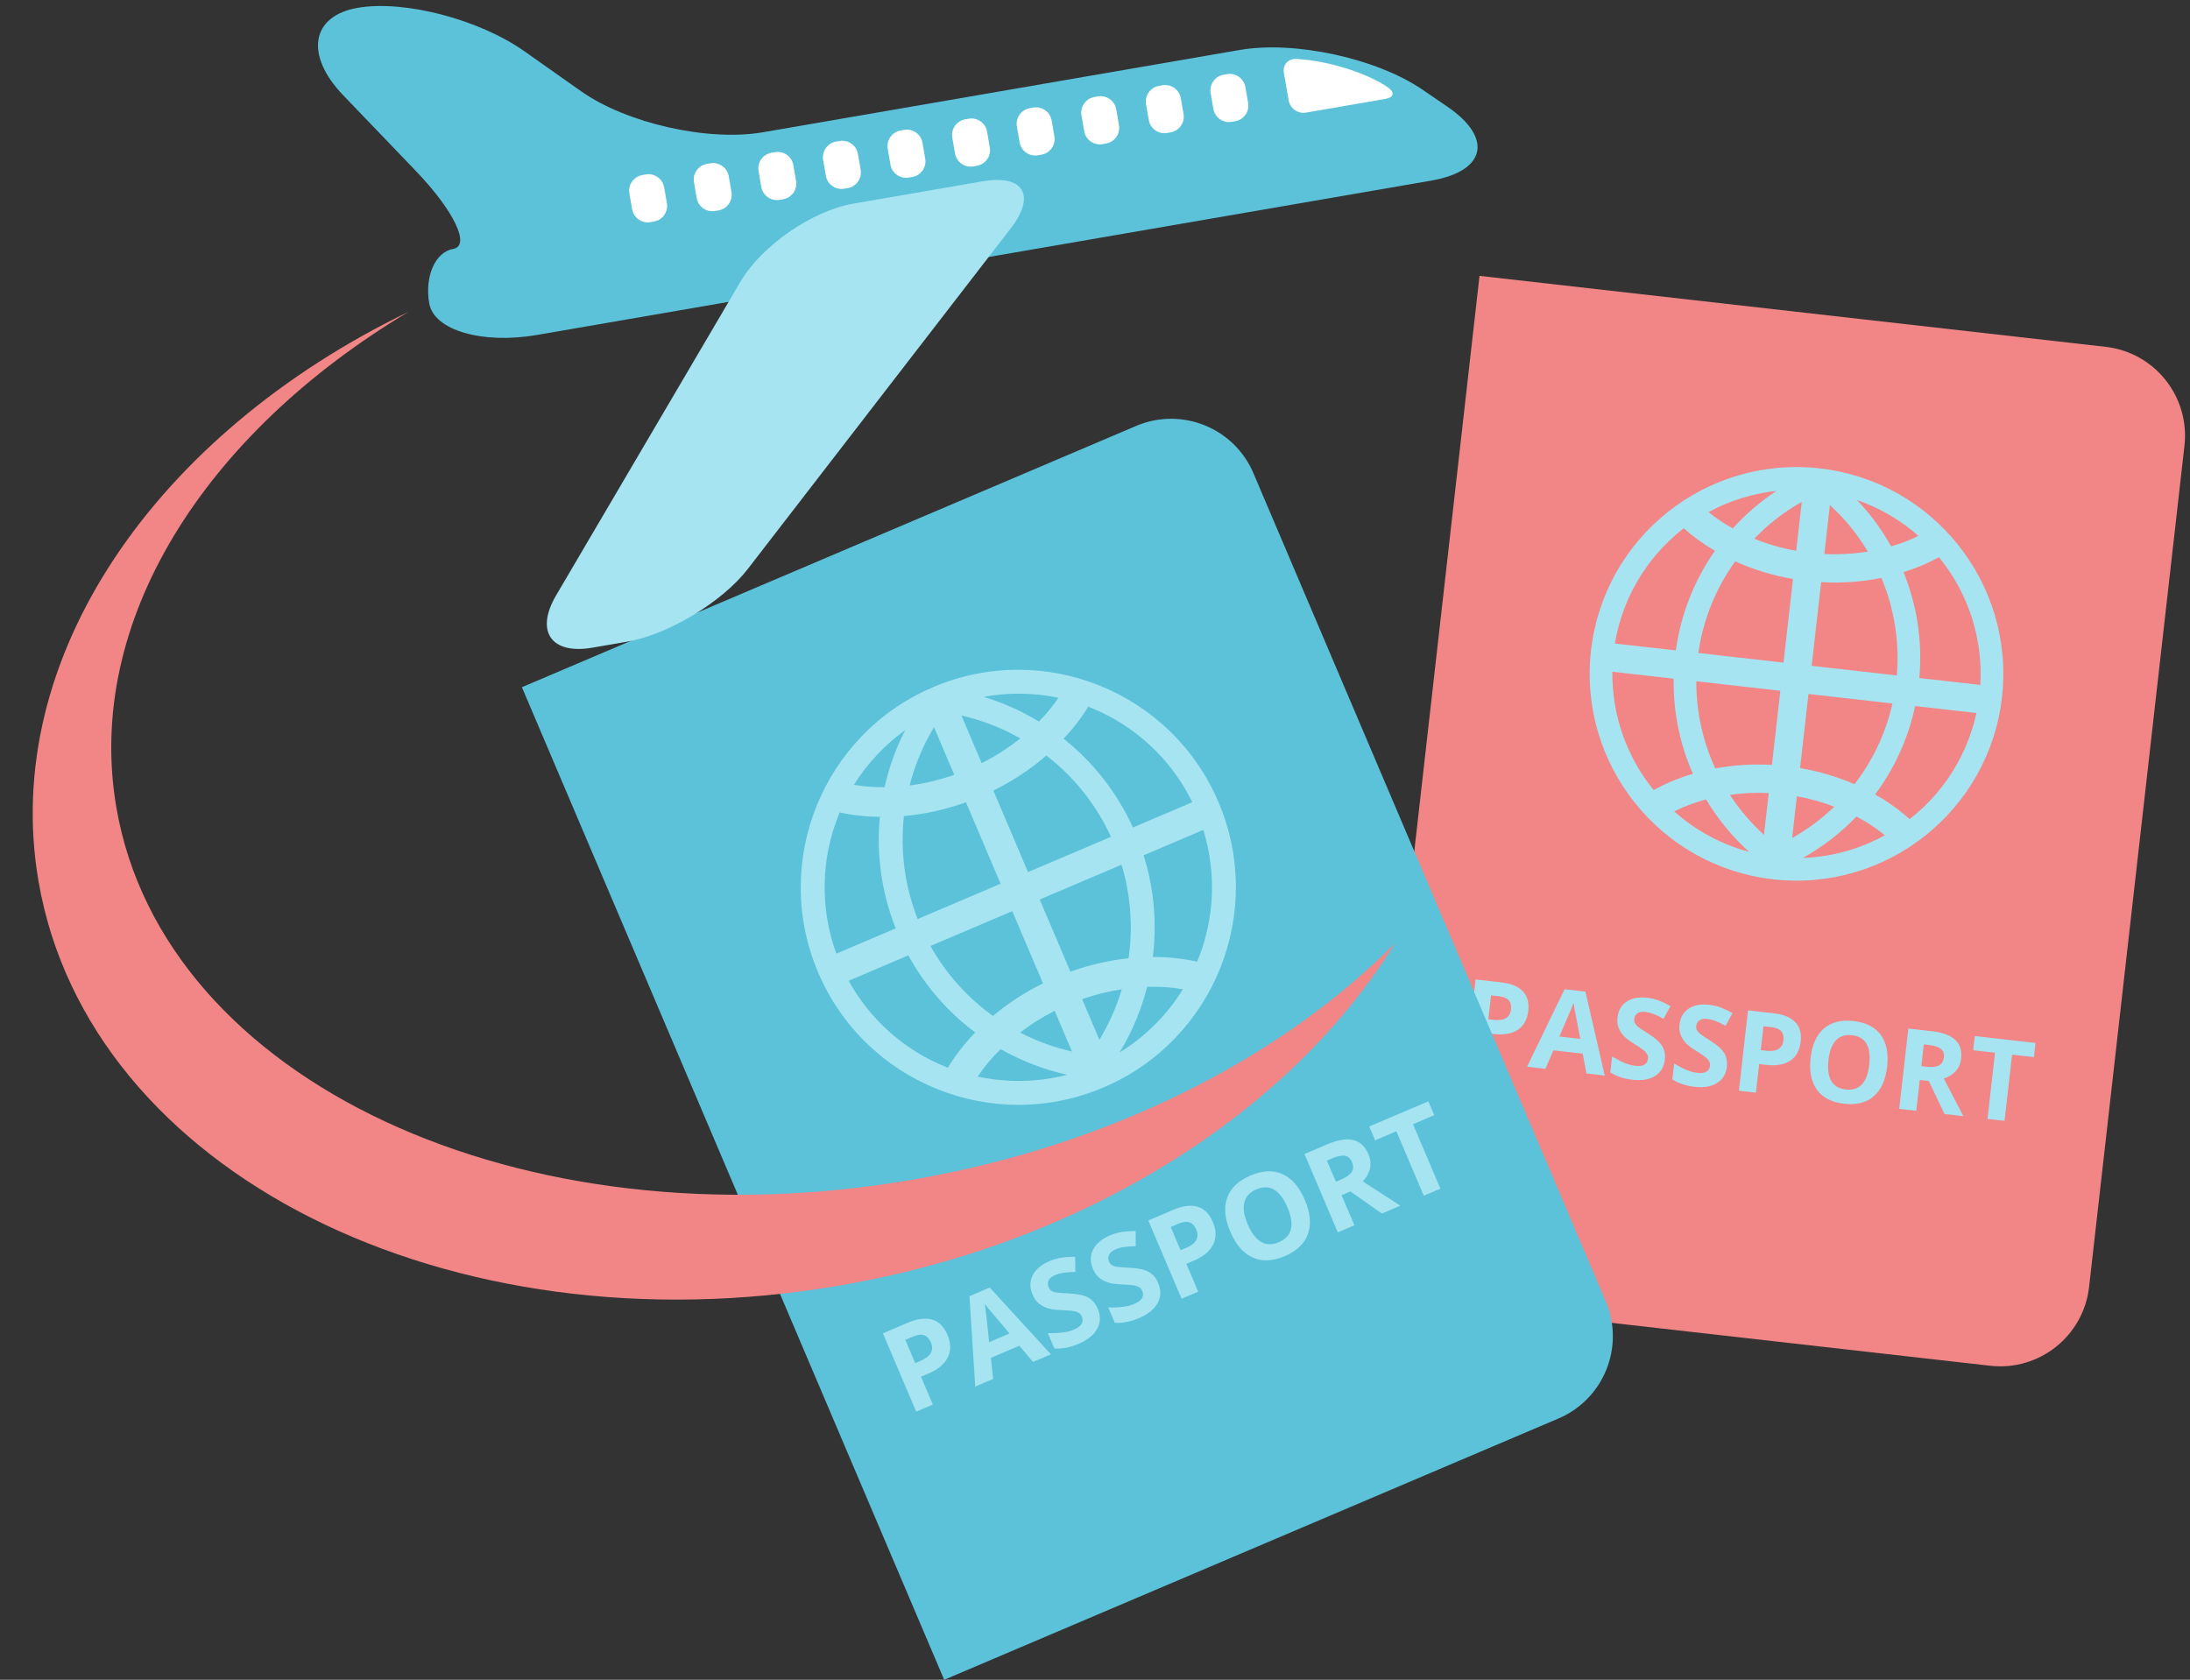 <?xml version="1.0" encoding="UTF-8"?><svg xmlns="http://www.w3.org/2000/svg" xmlns:xlink="http://www.w3.org/1999/xlink" height="363.3" preserveAspectRatio="xMidYMid meet" style="isolation:isolate" version="1.0" viewBox="10.2 67.7 473.6 363.3" width="473.6" zoomAndPan="magnify"><rect x="10.2" y="67.7" width="473.6" height="363.3" fill="#333333" stroke="none"/><defs><clipPath id="a"><path d="M0 0H500V500H0z"/></clipPath></defs><g clip-path="url(#a)"><g><g><g id="change1_1"><path d="M 330.154 127.363 L 465.568 142.713 C 476.17 143.915 483.802 153.499 482.601 164.101 L 461.976 346.05 C 460.774 356.652 451.19 364.284 440.587 363.082 L 305.174 347.733 L 330.154 127.363 Z" fill="#F28686"/></g><g id="change2_1"><path d="M 367.825 238.578 C 367.732 238.469 367.642 238.358 367.553 238.246 C 361.82 231.047 358.779 222.11 358.883 212.982 L 358.883 212.982 L 358.883 212.982 L 358.883 212.982 L 372.139 214.485 C 372.026 221.743 373.507 228.726 376.295 235.053 C 373.273 235.95 370.425 237.129 367.825 238.578 Z M 372.256 243.184 C 376.886 247.326 382.436 250.319 388.445 251.932 C 384.804 248.637 381.669 244.817 379.152 240.605 C 376.772 241.23 374.459 242.088 372.256 243.184 Z M 423.17 244.852 C 423.285 244.767 423.397 244.678 423.509 244.589 C 430.708 238.856 435.672 230.827 437.614 221.907 L 437.614 221.907 L 437.614 221.907 L 424.358 220.404 L 424.358 220.404 C 422.843 227.503 419.837 233.978 415.704 239.52 C 418.448 241.071 420.96 242.858 423.17 244.852 Z M 417.82 248.349 C 412.381 251.35 406.301 253.025 400.084 253.252 C 404.37 250.855 408.28 247.833 411.676 244.292 C 413.856 245.434 415.918 246.787 417.82 248.349 Z M 381.135 233.892 C 378.404 227.969 377.013 221.534 377.036 215.04 L 377.036 215.04 L 377.036 215.04 L 377.036 215.04 L 395.205 217.099 L 393.388 233.129 C 389.154 232.891 385.036 233.167 381.135 233.892 Z M 384.3 239.61 C 386.38 242.79 388.855 245.694 391.673 248.254 L 392.697 239.224 C 389.891 239.087 387.081 239.209 384.3 239.61 Z M 411.246 237.305 C 415.233 232.145 418.03 226.178 419.46 219.849 L 419.46 219.849 L 419.46 219.849 L 419.46 219.849 L 401.292 217.789 L 399.475 233.819 C 403.655 234.535 407.607 235.725 411.246 237.305 Z M 406.881 242.17 C 404.143 244.803 401.08 247.08 397.761 248.944 L 398.784 239.914 C 401.549 240.409 404.261 241.157 406.881 242.17 Z M 374.326 181.954 C 374.181 182.063 374.038 182.175 373.896 182.289 C 366.188 188.427 361.041 197.199 359.424 206.878 L 359.424 206.878 L 372.609 208.372 C 373.719 200.36 376.701 193.041 381.069 186.818 C 378.597 185.392 376.336 183.759 374.326 181.954 L 374.326 181.954 Z M 379.679 178.452 C 384.23 175.984 389.218 174.426 394.358 173.875 C 390.89 176.167 387.717 178.889 384.929 181.982 C 383.072 180.972 381.315 179.791 379.679 178.452 L 379.679 178.452 Z M 425.075 183.597 C 421.191 180.173 416.679 177.539 411.793 175.851 L 411.793 175.851 C 414.66 178.861 417.142 182.225 419.168 185.863 C 421.204 185.294 423.181 184.536 425.075 183.597 L 425.075 183.597 Z M 429.508 188.209 C 429.625 188.348 429.739 188.49 429.852 188.632 C 435.991 196.34 439.043 206.041 438.453 215.836 L 425.268 214.341 C 425.98 206.284 424.711 198.483 421.848 191.44 C 424.576 190.604 427.145 189.519 429.508 188.209 L 429.508 188.209 Z M 385.446 189.107 C 381.228 194.973 378.493 201.772 377.479 208.924 L 377.479 208.924 L 377.479 208.924 L 395.895 211.012 L 397.946 192.918 C 393.485 192.154 389.283 190.849 385.446 189.107 L 385.446 189.107 Z M 389.579 184.216 C 392.577 181.064 396.038 178.388 399.835 176.254 L 399.835 176.254 L 399.835 176.254 L 398.637 186.823 C 395.536 186.268 392.502 185.395 389.579 184.216 L 389.579 184.216 Z M 417.065 192.692 C 419.866 199.347 421.011 206.589 420.398 213.789 L 420.398 213.789 L 420.398 213.789 L 401.982 211.702 L 404.033 193.608 C 408.551 193.862 412.936 193.531 417.065 192.692 L 417.065 192.692 Z M 414.131 187 C 411.916 183.254 409.143 179.873 405.922 176.944 L 405.922 176.944 L 404.724 187.513 C 407.869 187.666 411.02 187.495 414.131 187 L 414.131 187 Z M 403.74 169 C 379.213 166.219 357.044 183.875 354.263 208.401 L 354.263 208.401 C 351.483 232.928 369.138 255.098 393.665 257.878 C 418.192 260.658 440.361 243.003 443.142 218.476 C 445.922 193.95 428.267 171.78 403.74 169 L 403.74 169 L 403.74 169 L 403.74 169 L 403.74 169 L 403.74 169 Z" fill="#A6E4F1" fill-rule="evenodd"/></g><g id="change2_2"><path d="M 332.645 282.976 L 332.06 288.136 L 333.273 288.274 L 333.273 288.274 Q 334.973 288.466 335.893 287.89 L 335.893 287.89 L 335.893 287.89 Q 336.814 287.314 336.959 286.03 L 336.959 286.03 L 336.959 286.03 Q 337.106 284.734 336.469 284.036 L 336.469 284.036 L 336.469 284.036 Q 335.831 283.337 334.321 283.166 L 334.321 283.166 L 332.645 282.976 Z M 340.696 286.321 L 340.696 286.321 L 340.696 286.321 Q 340.377 289.127 338.455 290.415 L 338.455 290.415 L 338.455 290.415 Q 336.533 291.702 333.299 291.335 L 333.299 291.335 L 331.718 291.156 L 331.017 297.339 L 327.331 296.921 L 329.301 279.538 L 334.854 280.168 L 334.854 280.168 Q 338.017 280.526 339.509 282.074 L 339.509 282.074 L 339.509 282.074 Q 341.001 283.622 340.696 286.321 Z M 357.234 300.311 L 353.263 299.861 L 352.471 295.58 L 346.134 294.862 L 344.405 298.856 L 340.434 298.406 L 348.547 281.648 L 353.053 282.158 L 357.234 300.311 Z M 347.412 291.875 L 351.942 292.389 L 351.942 292.389 Q 350.832 286.567 350.695 285.805 L 350.695 285.805 L 350.695 285.805 Q 350.559 285.043 350.512 284.604 L 350.512 284.604 L 350.512 284.604 Q 349.947 286.081 347.412 291.875 L 347.412 291.875 Z M 370.229 296.895 L 370.229 296.895 L 370.229 296.895 Q 369.963 299.249 368.115 300.412 L 368.115 300.412 L 368.115 300.412 Q 366.267 301.575 363.247 301.233 L 363.247 301.233 L 363.247 301.233 Q 360.465 300.918 358.443 299.629 L 358.443 299.629 L 358.831 296.205 L 358.831 296.205 Q 360.502 297.189 361.684 297.648 L 361.684 297.648 L 361.684 297.648 Q 362.867 298.107 363.877 298.222 L 363.877 298.222 L 363.877 298.222 Q 365.09 298.359 365.79 297.969 L 365.79 297.969 L 365.79 297.969 Q 366.491 297.579 366.595 296.663 L 366.595 296.663 L 366.595 296.663 Q 366.653 296.152 366.413 295.721 L 366.413 295.721 L 366.413 295.721 Q 366.172 295.291 365.661 294.859 L 365.661 294.859 L 365.661 294.859 Q 365.15 294.428 363.542 293.427 L 363.542 293.427 L 363.542 293.427 Q 362.033 292.497 361.315 291.717 L 361.315 291.717 L 361.315 291.717 Q 360.596 290.937 360.225 289.968 L 360.225 289.968 L 360.225 289.968 Q 359.853 288.999 359.992 287.774 L 359.992 287.774 L 359.992 287.774 Q 360.253 285.467 361.966 284.325 L 361.966 284.325 L 361.966 284.325 Q 363.679 283.182 366.438 283.495 L 366.438 283.495 L 366.438 283.495 Q 367.793 283.649 368.987 284.109 L 368.987 284.109 L 368.987 284.109 Q 370.182 284.57 371.459 285.304 L 371.459 285.304 L 369.945 288.035 L 369.945 288.035 Q 368.619 287.307 367.735 286.978 L 367.735 286.978 L 367.735 286.978 Q 366.851 286.649 365.971 286.549 L 365.971 286.549 L 365.971 286.549 Q 364.925 286.43 364.311 286.855 L 364.311 286.855 L 364.311 286.855 Q 363.697 287.279 363.608 288.063 L 363.608 288.063 L 363.608 288.063 Q 363.552 288.551 363.737 288.939 L 363.737 288.939 L 363.737 288.939 Q 363.922 289.327 364.377 289.722 L 364.377 289.722 L 364.377 289.722 Q 364.832 290.117 366.575 291.206 L 366.575 291.206 L 366.575 291.206 Q 368.88 292.647 369.651 293.921 L 369.651 293.921 L 369.651 293.921 Q 370.422 295.194 370.229 296.895 Z M 383.641 298.415 L 383.641 298.415 L 383.641 298.415 Q 383.374 300.769 381.526 301.932 L 381.526 301.932 L 381.526 301.932 Q 379.678 303.096 376.658 302.753 L 376.658 302.753 L 376.658 302.753 Q 373.876 302.438 371.855 301.149 L 371.855 301.149 L 372.243 297.725 L 372.243 297.725 Q 373.914 298.709 375.096 299.168 L 375.096 299.168 L 375.096 299.168 Q 376.278 299.627 377.289 299.742 L 377.289 299.742 L 377.289 299.742 Q 378.502 299.879 379.202 299.489 L 379.202 299.489 L 379.202 299.489 Q 379.903 299.099 380.006 298.183 L 380.006 298.183 L 380.006 298.183 Q 380.064 297.672 379.824 297.242 L 379.824 297.242 L 379.824 297.242 Q 379.584 296.811 379.073 296.38 L 379.073 296.38 L 379.073 296.38 Q 378.562 295.948 376.953 294.947 L 376.953 294.947 L 376.953 294.947 Q 375.445 294.017 374.726 293.238 L 374.726 293.238 L 374.726 293.238 Q 374.008 292.458 373.636 291.488 L 373.636 291.488 L 373.636 291.488 Q 373.264 290.519 373.403 289.294 L 373.403 289.294 L 373.403 289.294 Q 373.665 286.988 375.378 285.845 L 375.378 285.845 L 375.378 285.845 Q 377.091 284.703 379.849 285.015 L 379.849 285.015 L 379.849 285.015 Q 381.205 285.169 382.399 285.629 L 382.399 285.629 L 382.399 285.629 Q 383.593 286.09 384.871 286.825 L 384.871 286.825 L 383.357 289.555 L 383.357 289.555 Q 382.03 288.827 381.146 288.498 L 381.146 288.498 L 381.146 288.498 Q 380.263 288.169 379.383 288.069 L 379.383 288.069 L 379.383 288.069 Q 378.336 287.951 377.722 288.375 L 377.722 288.375 L 377.722 288.375 Q 377.108 288.799 377.019 289.584 L 377.019 289.584 L 377.019 289.584 Q 376.964 290.071 377.149 290.459 L 377.149 290.459 L 377.149 290.459 Q 377.334 290.848 377.789 291.242 L 377.789 291.242 L 377.789 291.242 Q 378.244 291.637 379.987 292.726 L 379.987 292.726 L 379.987 292.726 Q 382.292 294.167 383.063 295.441 L 383.063 295.441 L 383.063 295.441 Q 383.834 296.715 383.641 298.415 Z M 391.559 289.654 L 390.974 294.814 L 392.186 294.952 L 392.186 294.952 Q 393.887 295.145 394.807 294.569 L 394.807 294.569 L 394.807 294.569 Q 395.727 293.992 395.873 292.708 L 395.873 292.708 L 395.873 292.708 Q 396.02 291.412 395.382 290.714 L 395.382 290.714 L 395.382 290.714 Q 394.745 290.015 393.235 289.844 L 393.235 289.844 L 391.559 289.654 Z M 399.609 292.999 L 399.609 292.999 L 399.609 292.999 Q 399.291 295.805 397.369 297.093 L 397.369 297.093 L 397.369 297.093 Q 395.447 298.38 392.213 298.014 L 392.213 298.014 L 390.631 297.834 L 389.931 304.017 L 386.245 303.599 L 388.215 286.216 L 393.768 286.846 L 393.768 286.846 Q 396.93 287.204 398.423 288.752 L 398.423 288.752 L 398.423 288.752 Q 399.915 290.3 399.609 292.999 Z M 418.301 298.406 L 418.301 298.406 L 418.301 298.406 Q 417.811 302.722 415.408 304.798 L 415.408 304.798 L 415.408 304.798 Q 413.005 306.874 409.01 306.421 L 409.01 306.421 L 409.01 306.421 Q 405.015 305.968 403.138 303.407 L 403.138 303.407 L 403.138 303.407 Q 401.261 300.846 401.753 296.506 L 401.753 296.506 L 401.753 296.506 Q 402.245 292.166 404.65 290.121 L 404.65 290.121 L 404.65 290.121 Q 407.056 288.075 411.063 288.529 L 411.063 288.529 L 411.063 288.529 Q 415.069 288.984 416.93 291.531 L 416.93 291.531 L 416.93 291.531 Q 418.791 294.078 418.301 298.406 Z M 405.614 296.968 L 405.614 296.968 L 405.614 296.968 Q 405.284 299.881 406.223 301.48 L 406.223 301.48 L 406.223 301.48 Q 407.161 303.08 409.361 303.329 L 409.361 303.329 L 409.361 303.329 Q 413.772 303.829 414.436 297.968 L 414.436 297.968 L 414.436 297.968 Q 415.102 292.094 410.715 291.597 L 410.715 291.597 L 410.715 291.597 Q 408.515 291.348 407.23 292.701 L 407.23 292.701 L 407.23 292.701 Q 405.944 294.055 405.614 296.968 Z M 426.229 293.584 L 425.697 298.281 L 426.886 298.416 L 426.886 298.416 Q 428.634 298.614 429.532 298.125 L 429.532 298.125 L 429.532 298.125 Q 430.43 297.637 430.572 296.389 L 430.572 296.389 L 430.572 296.389 Q 430.712 295.152 429.921 294.533 L 429.921 294.533 L 429.921 294.533 Q 429.13 293.913 427.347 293.711 L 427.347 293.711 L 426.229 293.584 Z M 427.319 301.499 L 425.357 301.277 L 424.601 307.947 L 420.915 307.529 L 422.886 290.147 L 427.951 290.721 L 427.951 290.721 Q 431.494 291.122 433.048 292.605 L 433.048 292.605 L 433.048 292.605 Q 434.602 294.088 434.304 296.715 L 434.304 296.715 L 434.304 296.715 Q 434.13 298.249 433.151 299.349 L 433.151 299.349 L 433.151 299.349 Q 432.171 300.448 430.548 300.95 L 430.548 300.95 L 430.548 300.95 Q 433.808 307.257 434.802 309.104 L 434.802 309.104 L 430.712 308.64 L 427.319 301.499 Z M 445.319 295.796 L 443.696 310.112 L 440.01 309.694 L 441.633 295.379 L 436.913 294.844 L 437.26 291.776 L 450.387 293.264 L 450.039 296.331 L 445.319 295.796 Z" fill="#A6E4F1"/></g></g><g><g id="change3_1"><path d="M 123.064 216.326 L 255.901 159.818 C 265.72 155.641 277.083 160.221 281.26 170.04 L 357.445 349.133 C 361.622 358.952 357.041 370.315 347.222 374.492 L 214.385 431 L 123.064 216.326 Z" fill="#5CC2D9"/></g><g id="change2_3"><path d="M 215.176 298.614 C 215.035 298.563 214.895 298.508 214.755 298.451 C 205.778 294.832 198.363 288.227 193.728 279.817 L 193.728 279.817 L 193.728 279.817 L 193.728 279.817 L 206.641 274.324 C 210.299 281.026 215.273 286.651 221.103 290.998 C 218.802 293.386 216.806 295.941 215.176 298.614 Z M 221.62 300.535 C 228.004 301.927 234.636 301.791 240.972 300.154 C 235.932 299.025 231.083 297.151 226.596 294.601 C 224.741 296.406 223.068 298.39 221.62 300.535 Z M 269.091 275.679 C 269.152 275.542 269.209 275.402 269.266 275.263 C 272.885 266.285 273.269 256.362 270.424 247.191 L 270.424 247.191 L 270.424 247.191 L 257.511 252.684 L 257.511 252.684 C 259.803 259.967 260.406 267.452 259.494 274.667 C 262.81 274.665 266.035 274.999 269.091 275.679 Z M 266.006 281.653 C 262.582 287.218 257.884 291.902 252.31 295.331 C 254.992 290.916 257.006 286.124 258.28 281.123 C 260.867 281.038 263.456 281.209 266.006 281.653 Z M 224.932 287.428 C 219.363 283.421 214.755 278.251 211.412 272.294 L 211.412 272.294 L 211.412 272.294 L 211.412 272.294 L 229.111 264.765 L 235.754 280.38 C 231.755 282.357 228.128 284.743 224.932 287.428 Z M 230.793 291.022 C 234.344 292.855 238.116 294.231 242.022 295.115 L 238.279 286.318 C 235.641 287.646 233.131 289.214 230.793 291.022 Z M 254.266 274.949 C 255.241 268.16 254.71 261.249 252.74 254.714 L 252.74 254.714 L 252.74 254.714 L 252.74 254.714 L 235.041 262.242 L 241.684 277.857 C 245.881 276.347 250.115 275.389 254.266 274.949 Z M 252.791 281.665 C 251.649 285.494 250.024 289.165 247.952 292.592 L 244.21 283.795 C 246.997 282.815 249.867 282.095 252.791 281.665 Z M 191.788 243.411 C 191.711 243.586 191.638 243.763 191.567 243.941 C 187.692 253.553 187.526 264.25 191.06 273.948 L 191.06 273.948 L 203.904 268.485 C 200.769 260.575 199.706 252.329 200.48 244.369 C 197.478 244.345 194.563 244.022 191.788 243.411 L 191.788 243.411 Z M 194.872 237.431 C 197.76 232.814 201.519 228.804 205.938 225.635 C 203.951 229.531 202.458 233.667 201.508 237.943 C 199.284 237.98 197.064 237.809 194.872 237.431 L 194.872 237.431 Z M 239.095 218.619 C 233.766 217.497 228.27 217.424 222.923 218.41 L 222.923 218.41 C 227.107 219.68 231.123 221.473 234.862 223.754 C 236.431 222.178 237.848 220.46 239.095 218.619 L 239.095 218.619 Z M 245.543 220.544 C 245.722 220.61 245.9 220.68 246.077 220.752 C 255.69 224.627 263.512 231.926 268.047 241.199 L 255.203 246.662 C 251.679 238.918 246.476 232.434 240.205 227.471 C 242.269 225.292 244.058 222.967 245.543 220.544 L 245.543 220.544 Z M 205.672 244.197 C 204.852 251.752 205.871 259.394 208.649 266.466 L 208.649 266.466 L 208.649 266.466 L 226.588 258.835 L 219.09 241.209 C 214.61 242.82 210.089 243.804 205.672 244.197 L 205.672 244.197 Z M 206.922 237.578 C 208.033 233.139 209.815 228.896 212.185 224.975 L 212.185 224.975 L 212.185 224.975 L 216.565 235.271 C 213.439 236.37 210.209 237.143 206.922 237.578 L 206.922 237.578 Z M 236.476 231.095 C 242.488 235.736 247.288 241.772 250.458 248.681 L 250.458 248.681 L 250.458 248.681 L 232.519 256.312 L 225.021 238.686 C 229.287 236.577 233.13 234.003 236.476 231.095 L 236.476 231.095 Z M 230.84 227.405 C 226.872 225.123 222.581 223.465 218.115 222.453 L 218.115 222.453 L 222.495 232.749 C 225.453 231.259 228.248 229.469 230.84 227.405 L 230.84 227.405 Z M 212.001 216.311 C 188.108 226.475 176.962 254.124 187.126 278.017 L 187.126 278.017 C 197.289 301.91 224.939 313.056 248.832 302.892 C 272.725 292.728 283.871 265.079 273.707 241.186 C 263.543 217.293 235.893 206.147 212.001 216.311 L 212.001 216.311 L 212.001 216.311 L 212.001 216.311 L 212.001 216.311 L 212.001 216.311 Z" fill="#A6E4F1" fill-rule="evenodd"/></g><g id="change2_4"><path d="M 205.978 357.486 L 208.116 362.513 L 209.298 362.01 L 209.298 362.01 Q 210.954 361.306 211.498 360.302 L 211.498 360.302 L 211.498 360.302 Q 212.042 359.297 211.51 358.046 L 211.51 358.046 L 211.51 358.046 Q 210.973 356.784 210.027 356.475 L 210.027 356.475 L 210.027 356.475 Q 209.082 356.166 207.611 356.791 L 207.611 356.791 L 205.978 357.486 Z M 215.081 356.377 L 215.081 356.377 L 215.081 356.377 Q 216.244 359.11 215.151 361.285 L 215.151 361.285 L 215.151 361.285 Q 214.059 363.459 210.908 364.8 L 210.908 364.8 L 209.368 365.455 L 211.93 371.478 L 208.339 373.005 L 201.136 356.072 L 206.545 353.771 L 206.545 353.771 Q 209.626 352.46 211.794 353.104 L 211.794 353.104 L 211.794 353.104 Q 213.962 353.748 215.081 356.377 Z M 237.469 360.614 L 233.601 362.259 L 230.658 358.751 L 224.485 361.377 L 224.972 365.93 L 221.103 367.576 L 219.847 348.03 L 224.237 346.163 L 237.469 360.614 Z M 224.107 357.981 L 228.52 356.104 L 228.52 356.104 Q 224.487 351.35 223.967 350.723 L 223.967 350.723 L 223.967 350.723 Q 223.448 350.096 223.177 349.718 L 223.177 349.718 L 223.177 349.718 Q 223.426 351.363 224.107 357.981 L 224.107 357.981 Z M 247.596 350.752 L 247.596 350.752 L 247.596 350.752 Q 248.571 353.046 247.482 355.068 L 247.482 355.068 L 247.482 355.068 Q 246.394 357.091 243.452 358.342 L 243.452 358.342 L 243.452 358.342 Q 240.741 359.495 238.223 359.363 L 238.223 359.363 L 236.804 356.027 L 236.804 356.027 Q 238.843 356.062 240.164 355.87 L 240.164 355.87 L 240.164 355.87 Q 241.484 355.678 242.468 355.259 L 242.468 355.259 L 242.468 355.259 Q 243.65 354.756 244.089 354.036 L 244.089 354.036 L 244.089 354.036 Q 244.528 353.316 244.149 352.424 L 244.149 352.424 L 244.149 352.424 Q 243.937 351.926 243.494 351.656 L 243.494 351.656 L 243.494 351.656 Q 243.051 351.386 242.359 351.256 L 242.359 351.256 L 242.359 351.256 Q 241.668 351.126 239.677 351.043 L 239.677 351.043 L 239.677 351.043 Q 237.814 350.974 236.752 350.632 L 236.752 350.632 L 236.752 350.632 Q 235.691 350.291 234.848 349.596 L 234.848 349.596 L 234.848 349.596 Q 234.005 348.901 233.498 347.708 L 233.498 347.708 L 233.498 347.708 Q 232.542 345.461 233.518 343.528 L 233.518 343.528 L 233.518 343.528 Q 234.494 341.594 237.181 340.451 L 237.181 340.451 L 237.181 340.451 Q 238.502 339.889 239.834 339.692 L 239.834 339.692 L 239.834 339.692 Q 241.165 339.495 242.716 339.506 L 242.716 339.506 L 242.745 342.79 L 242.745 342.79 Q 241.153 342.81 240.173 342.967 L 240.173 342.967 L 240.173 342.967 Q 239.194 343.124 238.337 343.488 L 238.337 343.488 L 238.337 343.488 Q 237.317 343.922 236.975 344.628 L 236.975 344.628 L 236.975 344.628 Q 236.633 345.335 236.958 346.099 L 236.958 346.099 L 236.958 346.099 Q 237.16 346.574 237.53 346.834 L 237.53 346.834 L 237.53 346.834 Q 237.901 347.094 238.522 347.219 L 238.522 347.219 L 238.522 347.219 Q 239.143 347.345 241.303 347.438 L 241.303 347.438 L 241.303 347.438 Q 244.16 347.563 245.526 348.33 L 245.526 348.33 L 245.526 348.33 Q 246.891 349.096 247.596 350.752 Z M 260.661 345.195 L 260.661 345.195 L 260.661 345.195 Q 261.636 347.488 260.547 349.51 L 260.547 349.51 L 260.547 349.51 Q 259.459 351.533 256.517 352.784 L 256.517 352.784 L 256.517 352.784 Q 253.806 353.937 251.288 353.805 L 251.288 353.805 L 249.869 350.469 L 249.869 350.469 Q 251.908 350.504 253.229 350.312 L 253.229 350.312 L 253.229 350.312 Q 254.549 350.12 255.533 349.701 L 255.533 349.701 L 255.533 349.701 Q 256.715 349.198 257.154 348.478 L 257.154 348.478 L 257.154 348.478 Q 257.593 347.758 257.214 346.866 L 257.214 346.866 L 257.214 346.866 Q 257.002 346.368 256.559 346.098 L 256.559 346.098 L 256.559 346.098 Q 256.116 345.829 255.424 345.699 L 255.424 345.699 L 255.424 345.699 Q 254.733 345.569 252.742 345.486 L 252.742 345.486 L 252.742 345.486 Q 250.879 345.416 249.817 345.075 L 249.817 345.075 L 249.817 345.075 Q 248.756 344.733 247.913 344.038 L 247.913 344.038 L 247.913 344.038 Q 247.07 343.343 246.563 342.15 L 246.563 342.15 L 246.563 342.15 Q 245.607 339.903 246.583 337.97 L 246.583 337.97 L 246.583 337.97 Q 247.559 336.036 250.246 334.893 L 250.246 334.893 L 250.246 334.893 Q 251.567 334.331 252.899 334.134 L 252.899 334.134 L 252.899 334.134 Q 254.23 333.937 255.781 333.948 L 255.781 333.948 L 255.81 337.232 L 255.81 337.232 Q 254.218 337.252 253.238 337.409 L 253.238 337.409 L 253.238 337.409 Q 252.259 337.566 251.402 337.931 L 251.402 337.931 L 251.402 337.931 Q 250.382 338.364 250.04 339.071 L 250.04 339.071 L 250.04 339.071 Q 249.698 339.777 250.023 340.542 L 250.023 340.542 L 250.023 340.542 Q 250.225 341.016 250.595 341.276 L 250.595 341.276 L 250.595 341.276 Q 250.966 341.536 251.587 341.661 L 251.587 341.661 L 251.587 341.661 Q 252.208 341.787 254.368 341.88 L 254.368 341.88 L 254.368 341.88 Q 257.225 342.005 258.591 342.772 L 258.591 342.772 L 258.591 342.772 Q 259.956 343.538 260.661 345.195 Z M 263.369 333.072 L 265.507 338.099 L 266.689 337.597 L 266.689 337.597 Q 268.345 336.892 268.889 335.888 L 268.889 335.888 L 268.889 335.888 Q 269.433 334.884 268.901 333.633 L 268.901 333.633 L 268.901 333.633 Q 268.364 332.37 267.419 332.061 L 267.419 332.061 L 267.419 332.061 Q 266.473 331.752 265.002 332.378 L 265.002 332.378 L 263.369 333.072 Z M 272.472 331.963 L 272.472 331.963 L 272.472 331.963 Q 273.635 334.696 272.542 336.871 L 272.542 336.871 L 272.542 336.871 Q 271.45 339.046 268.299 340.386 L 268.299 340.386 L 266.759 341.041 L 269.321 347.064 L 265.73 348.591 L 258.527 331.658 L 263.936 329.357 L 263.936 329.357 Q 267.017 328.046 269.185 328.69 L 269.185 328.69 L 269.185 328.69 Q 271.354 329.334 272.472 331.963 Z M 292.384 327.227 L 292.384 327.227 L 292.384 327.227 Q 294.172 331.431 293.048 334.577 L 293.048 334.577 L 293.048 334.577 Q 291.924 337.722 288.033 339.378 L 288.033 339.378 L 288.033 339.378 Q 284.141 341.033 281.095 339.662 L 281.095 339.662 L 281.095 339.662 Q 278.05 338.29 276.251 334.062 L 276.251 334.062 L 276.251 334.062 Q 274.453 329.835 275.595 326.716 L 275.595 326.716 L 275.595 326.716 Q 276.737 323.597 280.64 321.936 L 280.64 321.936 L 280.64 321.936 Q 284.544 320.276 287.567 321.643 L 287.567 321.643 L 287.567 321.643 Q 290.59 323.011 292.384 327.227 Z M 280.025 332.484 L 280.025 332.484 L 280.025 332.484 Q 281.233 335.322 282.921 336.3 L 282.921 336.3 L 282.921 336.3 Q 284.609 337.278 286.752 336.366 L 286.752 336.366 L 286.752 336.366 Q 291.049 334.538 288.62 328.828 L 288.62 328.828 L 288.62 328.828 Q 286.186 323.106 281.912 324.925 L 281.912 324.925 L 281.912 324.925 Q 279.769 325.836 279.294 327.741 L 279.294 327.741 L 279.294 327.741 Q 278.818 329.646 280.025 332.484 Z M 297.144 318.705 L 299.09 323.28 L 300.248 322.787 L 300.248 322.787 Q 301.951 322.063 302.52 321.151 L 302.52 321.151 L 302.52 321.151 Q 303.089 320.238 302.572 319.022 L 302.572 319.022 L 302.572 319.022 Q 302.06 317.817 301.015 317.66 L 301.015 317.66 L 301.015 317.66 Q 299.97 317.503 298.232 318.242 L 298.232 318.242 L 297.144 318.705 Z M 302.243 325.386 L 300.331 326.199 L 303.096 332.697 L 299.505 334.224 L 292.302 317.29 L 297.236 315.191 L 297.236 315.191 Q 300.687 313.723 302.878 314.275 L 302.878 314.275 L 302.878 314.275 Q 305.069 314.827 306.158 317.387 L 306.158 317.387 L 306.158 317.387 Q 306.794 318.881 306.466 320.395 L 306.466 320.395 L 306.466 320.395 Q 306.139 321.909 304.914 323.21 L 304.914 323.21 L 304.914 323.21 Q 311.166 327.294 313.033 328.469 L 313.033 328.469 L 309.049 330.164 L 302.243 325.386 Z M 315.765 310.838 L 321.697 324.784 L 318.106 326.311 L 312.174 312.366 L 307.576 314.322 L 306.305 311.333 L 319.092 305.894 L 320.363 308.882 L 315.765 310.838 Z" fill="#A6E4F1"/></g></g><g><g id="change3_2"><path d="M 323.186 90.758 L 317.813 87.089 C 307.875 80.303 290.178 76.456 278.319 78.503 L 175.183 96.307 C 163.324 98.354 145.713 94.384 135.88 87.446 L 123.64 78.81 C 113.807 71.872 97.641 67.652 87.561 69.392 L 87.561 69.392 C 77.481 71.132 76.062 79.594 84.395 88.276 L 100.065 104.605 C 108.398 113.288 112.034 120.877 108.18 121.542 L 108.18 121.542 C 104.326 122.208 102.013 127.476 103.018 133.301 L 103.018 133.301 C 104.024 139.125 114.468 142.191 126.327 140.144 L 319.707 106.762 C 331.566 104.715 333.125 97.544 323.186 90.758 Z" fill="#5CC2D9"/></g><g id="change2_5"><path d="M 228.787 117.082 L 171.92 190.753 C 166.405 197.898 154.706 204.945 145.812 206.481 L 138.292 207.779 C 129.398 209.314 125.89 204.243 130.463 196.462 L 170.331 128.621 C 174.905 120.84 185.838 113.276 194.732 111.74 L 222.665 106.919 C 231.559 105.383 234.302 109.937 228.787 117.082 Z" fill="#A6E4F1"/></g><g id="change1_2"><path d="M 98.541 135.143 C 43.874 161.553 10.189 209.979 18.541 258.364 C 29.391 321.217 107.096 360.352 191.957 345.703 C 245.857 336.399 289.763 307.62 311.843 271.753 C 287.367 296.397 250.594 315.414 207.6 322.836 C 122.739 337.485 45.569 301.449 35.378 242.414 C 28.43 202.163 54.399 161.547 98.541 135.143 Z" fill="#F28686"/></g><g id="change4_1"><path d="M 309.84 89.084 L 292.65 92.052 C 290.872 92.359 289.178 91.164 288.871 89.385 L 287.854 83.495 C 287.547 81.717 288.762 80.35 290.564 80.445 C 297.483 80.809 306.062 83.574 310.393 86.639 C 311.867 87.682 311.619 88.777 309.84 89.084 Z M 275.56 83.733 L 274.808 83.862 C 272.94 84.185 271.685 85.963 272.008 87.831 L 272.598 91.249 C 272.92 93.117 274.698 94.372 276.566 94.049 L 277.318 93.92 C 279.186 93.597 280.44 91.819 280.118 89.951 L 279.528 86.532 C 279.205 84.665 277.427 83.41 275.56 83.733 L 275.56 83.733 L 275.56 83.733 L 275.56 83.733 L 275.56 83.733 L 275.56 83.733 L 275.56 83.733 L 275.56 83.733 L 275.56 83.733 L 275.56 83.733 Z M 261.593 86.143 L 260.841 86.273 C 258.973 86.596 257.719 88.374 258.041 90.242 L 258.631 93.66 C 258.954 95.528 260.732 96.783 262.6 96.46 L 263.352 96.331 C 265.219 96.008 266.474 94.23 266.152 92.362 L 265.562 88.943 C 265.239 87.076 263.461 85.821 261.593 86.143 L 261.593 86.143 L 261.593 86.143 L 261.593 86.143 L 261.593 86.143 L 261.593 86.143 L 261.593 86.143 L 261.593 86.143 L 261.593 86.143 L 261.593 86.143 Z M 247.627 88.554 L 246.875 88.684 C 245.007 89.007 243.752 90.785 244.075 92.653 L 244.665 96.071 C 244.987 97.939 246.766 99.194 248.633 98.871 L 249.385 98.741 C 251.253 98.419 252.508 96.641 252.185 94.773 L 251.595 91.354 C 251.273 89.487 249.495 88.232 247.627 88.554 L 247.627 88.554 L 247.627 88.554 L 247.627 88.554 L 247.627 88.554 L 247.627 88.554 L 247.627 88.554 L 247.627 88.554 L 247.627 88.554 Z M 233.66 90.965 L 232.908 91.095 C 231.041 91.418 229.786 93.196 230.108 95.063 L 230.699 98.482 C 231.021 100.35 232.799 101.605 234.667 101.282 L 235.419 101.152 C 237.287 100.83 238.541 99.052 238.219 97.184 L 237.629 93.765 C 237.306 91.898 235.528 90.643 233.66 90.965 L 233.66 90.965 L 233.66 90.965 L 233.66 90.965 L 233.66 90.965 L 233.66 90.965 L 233.66 90.965 L 233.66 90.965 Z M 219.694 93.376 L 218.942 93.506 C 217.074 93.829 215.82 95.607 216.142 97.474 L 216.732 100.893 C 217.055 102.761 218.833 104.016 220.701 103.693 L 221.453 103.563 C 223.32 103.241 224.575 101.463 224.253 99.595 L 223.662 96.176 C 223.34 94.308 221.562 93.054 219.694 93.376 L 219.694 93.376 L 219.694 93.376 L 219.694 93.376 L 219.694 93.376 L 219.694 93.376 L 219.694 93.376 Z M 205.728 95.787 L 204.976 95.917 C 203.108 96.239 201.853 98.018 202.176 99.885 L 202.766 103.304 C 203.088 105.172 204.867 106.427 206.734 106.104 L 207.486 105.974 C 209.354 105.652 210.609 103.874 210.286 102.006 L 209.696 98.587 C 209.374 96.719 207.596 95.465 205.728 95.787 L 205.728 95.787 L 205.728 95.787 L 205.728 95.787 L 205.728 95.787 L 205.728 95.787 Z M 191.761 98.198 L 191.009 98.328 C 189.142 98.65 187.887 100.429 188.209 102.296 L 188.8 105.715 C 189.122 107.583 190.9 108.837 192.768 108.515 L 193.52 108.385 C 195.388 108.063 196.642 106.285 196.32 104.417 L 195.73 100.998 C 195.407 99.13 193.629 97.876 191.761 98.198 L 191.761 98.198 L 191.761 98.198 L 191.761 98.198 L 191.761 98.198 Z M 177.795 100.609 L 177.043 100.739 C 175.175 101.061 173.921 102.839 174.243 104.707 L 174.833 108.126 C 175.156 109.994 176.934 111.248 178.802 110.926 L 179.554 110.796 C 181.421 110.474 182.676 108.696 182.354 106.828 L 181.763 103.409 C 181.441 101.541 179.663 100.287 177.795 100.609 L 177.795 100.609 L 177.795 100.609 L 177.795 100.609 Z M 163.829 103.02 L 163.077 103.15 C 161.209 103.472 159.954 105.25 160.277 107.118 L 160.867 110.537 C 161.189 112.405 162.967 113.659 164.835 113.337 L 165.587 113.207 C 167.455 112.885 168.71 111.107 168.387 109.239 L 167.797 105.82 C 167.475 103.952 165.696 102.698 163.829 103.02 L 163.829 103.02 L 163.829 103.02 Z M 149.862 105.431 L 149.11 105.561 C 147.243 105.883 145.988 107.661 146.31 109.529 L 146.901 112.948 C 147.223 114.816 149.001 116.07 150.869 115.748 L 151.621 115.618 C 153.489 115.296 154.743 113.517 154.421 111.65 L 153.831 108.231 C 153.508 106.363 151.73 105.109 149.862 105.431 L 149.862 105.431 Z" fill="#FFF" fill-rule="evenodd"/></g></g></g></g></svg>
